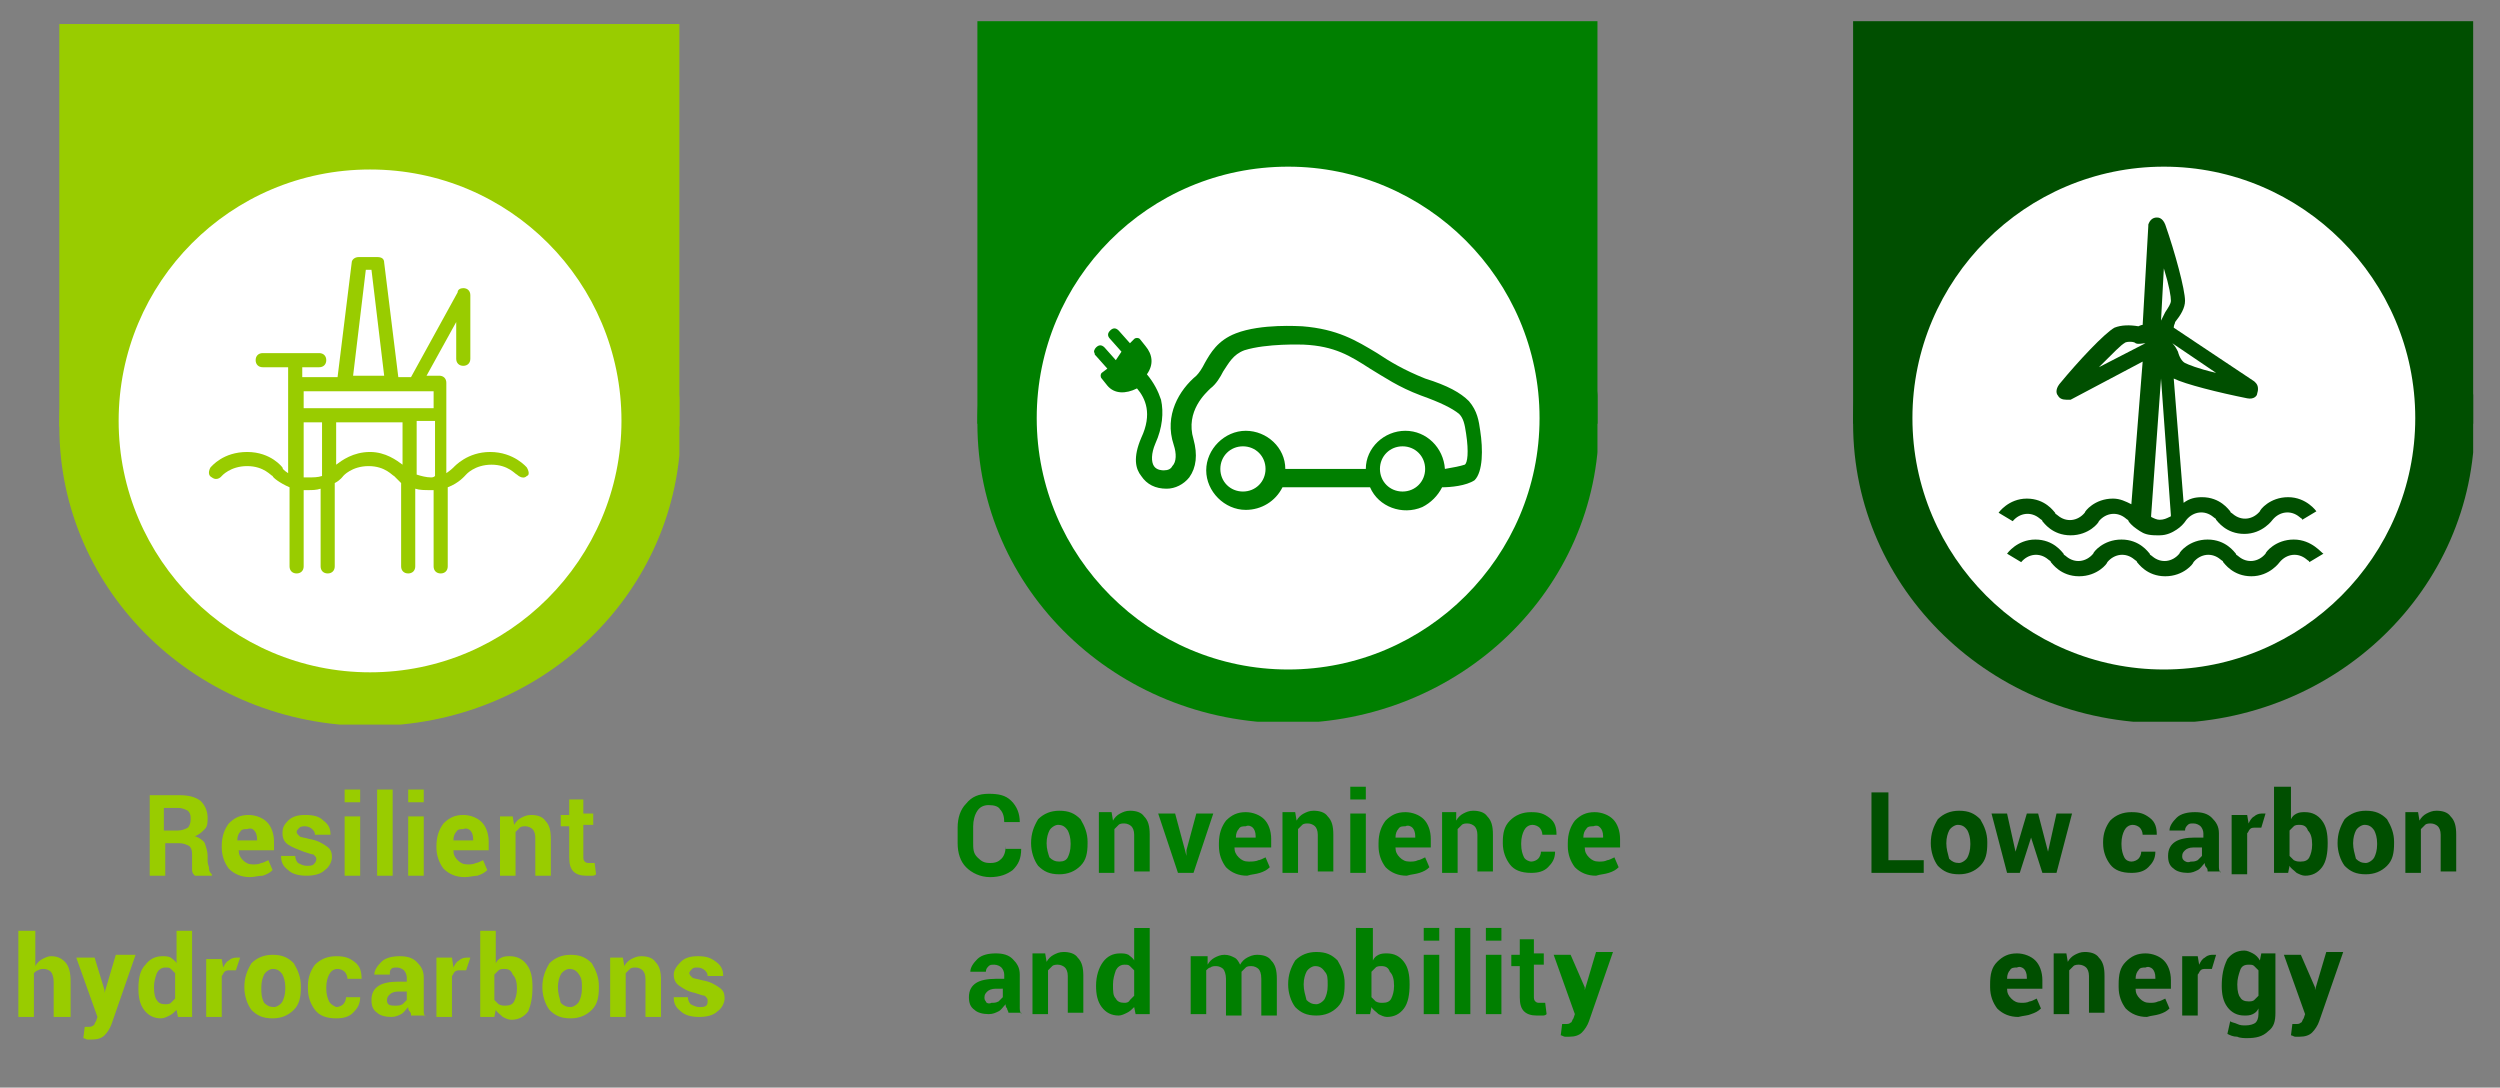 <?xml version="1.0" encoding="utf-8"?>
<!-- Generator: Adobe Illustrator 27.8.0, SVG Export Plug-In . SVG Version: 6.00 Build 0)  -->
<svg version="1.1" id="Layer_1" xmlns="http://www.w3.org/2000/svg" xmlns:xlink="http://www.w3.org/1999/xlink" x="0px" y="0px"
	 width="177px" height="77px" viewBox="0 0 177 77" enable-background="new 0 0 177 77" xml:space="preserve">
<rect x="0" y="0" width="177" height="77" fill="#808080" stroke="none"/>
<g>
	<defs>
		<rect id="SVGID_1_" x="4.2" y="1.7" width="43.9" height="49.6"/>
	</defs>
	<clipPath id="SVGID_00000000911844635081879100000011160052031655221674_">
		<use xlink:href="#SVGID_1_"  overflow="visible"/>
	</clipPath>
	<path clip-path="url(#SVGID_00000000911844635081879100000011160052031655221674_)" fill="#99CC00" d="M4.2,30.2
		c0,11.7,9.8,21.2,22,21.2s22-9.5,22-21.2S38.3,9,26.2,9S4.2,18.5,4.2,30.2"/>
</g>
<rect x="4.2" y="1.7" fill="#99CC00" width="43.9" height="28.5"/>
<g>
	<defs>
		<rect id="SVGID_00000160908253917805330650000017338310508302431421_" x="8.4" y="12" width="35.6" height="35.6"/>
	</defs>
	<clipPath id="SVGID_00000011735608632326791390000011820658471684312465_">
		<use xlink:href="#SVGID_00000160908253917805330650000017338310508302431421_"  overflow="visible"/>
	</clipPath>
	<path clip-path="url(#SVGID_00000011735608632326791390000011820658471684312465_)" fill="#FFFFFF" d="M8.4,29.8
		c0,9.8,8,17.8,17.8,17.8S44,39.6,44,29.8S36.1,12,26.2,12S8.4,20,8.4,29.8"/>
</g>
<g>
	<defs>
		<rect id="SVGID_00000155837555284227671300000015170569705858050978_" x="4.2" y="1.7" width="43.9" height="49.6"/>
	</defs>
	<clipPath id="SVGID_00000095301640543539114750000005060306187859925924_">
		<use xlink:href="#SVGID_00000155837555284227671300000015170569705858050978_"  overflow="visible"/>
	</clipPath>
	<path clip-path="url(#SVGID_00000095301640543539114750000005060306187859925924_)" fill="#99CC00" d="M37.3,33.1
		c0,0-0.9-1.1-2.6-1.1c-1.6,0-2.5,1-2.6,1.1c0,0-0.2,0.2-0.5,0.4v-6.4c0-0.3-0.2-0.5-0.5-0.5h-0.9l2.1-3.8v2.6
		c0,0.3,0.2,0.5,0.5,0.5c0.3,0,0.5-0.2,0.5-0.5v-4.5c0-0.3-0.2-0.5-0.5-0.5c-0.2,0-0.4,0.1-0.4,0.3l-3.3,6h-0.9l-1-8.1
		c0-0.3-0.2-0.4-0.5-0.4h-1.3c-0.3,0-0.5,0.2-0.5,0.4l-1,8.1h-2.5v-0.7h1.2c0.3,0,0.5-0.2,0.5-0.5c0-0.3-0.2-0.5-0.5-0.5h0h-4
		c-0.3,0-0.5,0.2-0.5,0.5c0,0.3,0.2,0.5,0.5,0.5h1.8v1.2v0v0v6.3c-0.3-0.2-0.4-0.3-0.4-0.4C20,33.1,19.2,32,17.5,32
		c-1.7,0-2.5,1-2.6,1.1c0,0-0.3,0.5,0.1,0.7c0.4,0.3,0.7-0.1,0.7-0.1l0,0c0,0,0.6-0.7,1.8-0.7c1.2,0,1.7,0.7,1.8,0.7
		c0,0.1,0.5,0.5,1.2,0.8v5.6c0,0.3,0.2,0.5,0.5,0.5c0.3,0,0.5-0.2,0.5-0.5v-5.4c0.1,0,0.2,0,0.3,0c0.3,0,0.6,0,0.9-0.1v5.5
		c0,0.3,0.2,0.5,0.5,0.5c0.3,0,0.5-0.2,0.5-0.5v-5.9c0.4-0.2,0.6-0.5,0.6-0.5c0,0,0.6-0.7,1.8-0.7c1.2,0,1.7,0.7,1.8,0.7
		c0,0,0.2,0.2,0.5,0.5v5.9c0,0.3,0.2,0.5,0.5,0.5c0.3,0,0.5-0.2,0.5-0.5v-5.5c0.3,0.1,0.7,0.1,1,0.1c0.1,0,0.2,0,0.3,0v5.4
		c0,0.3,0.2,0.5,0.5,0.5c0.3,0,0.5-0.2,0.5-0.5v-5.6c0.8-0.3,1.2-0.8,1.3-0.9c0,0,0.6-0.7,1.8-0.7c1.2,0,1.7,0.7,1.8,0.7l0,0
		c0,0,0.4,0.4,0.7,0.1C37.6,33.6,37.3,33.1,37.3,33.1 M30.7,28.9h-9.2v-1.2h9.2V28.9z M25.9,19.1h0.4l0.9,7.5H25L25.9,19.1z
		 M21.8,33.8c-0.1,0-0.2,0-0.3,0v-3.9h1.3v3.8C22.5,33.8,22.2,33.8,21.8,33.8 M26.2,32c-1.2,0-2,0.6-2.4,0.9v-3h4.7v3
		C28.1,32.6,27.3,32,26.2,32 M30.5,33.8c-0.3,0-0.7-0.1-1-0.2v-3.8h1.3v3.9C30.7,33.8,30.6,33.8,30.5,33.8"/>
</g>
<path fill="#99CC00" d="M50,71.2c-0.1,0.1-0.3,0.1-0.5,0.1c-0.2,0-0.4-0.1-0.6-0.2c-0.1-0.1-0.2-0.3-0.2-0.5h-1l0,0
	c0,0.4,0.1,0.7,0.5,1c0.3,0.3,0.8,0.4,1.3,0.4c0.5,0,1-0.1,1.3-0.4c0.3-0.2,0.5-0.6,0.5-0.9c0-0.4-0.1-0.6-0.4-0.8
	c-0.3-0.2-0.6-0.4-1.2-0.5c-0.3-0.1-0.6-0.1-0.7-0.2c-0.1-0.1-0.2-0.2-0.2-0.3c0-0.1,0.1-0.2,0.2-0.3c0.1-0.1,0.2-0.1,0.4-0.1
	c0.2,0,0.4,0.1,0.5,0.2c0.1,0.1,0.2,0.2,0.2,0.4h1.1l0,0c0-0.4-0.1-0.7-0.5-1s-0.7-0.4-1.3-0.4c-0.5,0-0.9,0.1-1.2,0.4
	c-0.3,0.3-0.5,0.6-0.5,0.9c0,0.3,0.1,0.6,0.4,0.8c0.3,0.2,0.6,0.4,1.1,0.5c0.3,0.1,0.6,0.2,0.7,0.2c0.1,0.1,0.2,0.2,0.2,0.3
	C50.1,71,50.1,71.1,50,71.2 M43.2,67.8V72h1.1v-3.1c0.1-0.1,0.2-0.2,0.3-0.3c0.1-0.1,0.3-0.1,0.4-0.1c0.2,0,0.4,0.1,0.5,0.2
	c0.1,0.1,0.2,0.3,0.2,0.6V72h1.1v-2.6c0-0.6-0.1-1-0.4-1.3c-0.2-0.3-0.6-0.4-1-0.4c-0.3,0-0.5,0.1-0.7,0.2s-0.4,0.3-0.5,0.5
	l-0.1-0.6H43.2z M39.5,69.9c0-0.4,0.1-0.7,0.2-0.9c0.1-0.2,0.4-0.4,0.6-0.4c0.3,0,0.5,0.1,0.7,0.4s0.2,0.5,0.2,0.9v0.1
	c0,0.4-0.1,0.7-0.2,0.9c-0.1,0.2-0.4,0.4-0.6,0.4c-0.3,0-0.5-0.1-0.7-0.3C39.6,70.6,39.5,70.3,39.5,69.9L39.5,69.9z M38.4,69.9
	c0,0.6,0.2,1.2,0.5,1.6c0.4,0.4,0.8,0.6,1.5,0.6c0.6,0,1.1-0.2,1.5-0.6c0.4-0.4,0.5-0.9,0.5-1.6v-0.1c0-0.6-0.2-1.1-0.5-1.6
	c-0.4-0.4-0.8-0.6-1.5-0.6c-0.6,0-1.1,0.2-1.5,0.6C38.6,68.7,38.4,69.2,38.4,69.9L38.4,69.9z M36.6,70c0,0.4-0.1,0.7-0.2,0.9
	c-0.1,0.2-0.3,0.3-0.6,0.3c-0.2,0-0.3,0-0.5-0.1c-0.1-0.1-0.2-0.2-0.3-0.3V69c0.1-0.1,0.2-0.2,0.3-0.3c0.1-0.1,0.3-0.1,0.4-0.1
	c0.3,0,0.5,0.1,0.6,0.4C36.5,69.2,36.6,69.5,36.6,70L36.6,70z M37.7,69.9c0-0.7-0.1-1.2-0.4-1.6c-0.3-0.4-0.7-0.6-1.2-0.6
	c-0.2,0-0.4,0-0.6,0.1c-0.2,0.1-0.3,0.2-0.4,0.4v-2.3h-1.1V72h1l0.1-0.5c0.1,0.2,0.3,0.3,0.5,0.5c0.2,0.1,0.4,0.2,0.6,0.2
	c0.5,0,0.9-0.2,1.2-0.6C37.6,71.1,37.7,70.6,37.7,69.9L37.7,69.9z M33.3,67.8c0,0-0.1,0-0.1,0c0,0-0.1,0-0.2,0
	c-0.2,0-0.4,0.1-0.5,0.2c-0.2,0.1-0.3,0.3-0.4,0.5L32,67.8h-1.1V72h1.1v-2.9c0.1-0.1,0.1-0.2,0.2-0.3c0.1-0.1,0.2-0.1,0.4-0.1l0.4,0
	L33.3,67.8z M27.5,71.1c-0.1-0.1-0.1-0.2-0.1-0.3c0-0.2,0.1-0.3,0.2-0.4s0.3-0.2,0.6-0.2h0.6v0.6c-0.1,0.1-0.2,0.2-0.3,0.3
	c-0.2,0.1-0.3,0.1-0.5,0.1C27.8,71.2,27.6,71.2,27.5,71.1 M30.1,72C30,71.8,30,71.7,30,71.5c0-0.2,0-0.4,0-0.6v-1.7
	c0-0.5-0.2-0.8-0.5-1.1c-0.3-0.3-0.7-0.4-1.2-0.4c-0.5,0-1,0.1-1.3,0.4c-0.3,0.3-0.5,0.6-0.5,0.9l0,0l1.1,0c0-0.2,0-0.3,0.1-0.4
	c0.1-0.1,0.2-0.1,0.4-0.1c0.2,0,0.4,0.1,0.5,0.2c0.1,0.1,0.2,0.3,0.2,0.5v0.3h-0.6c-0.6,0-1.1,0.1-1.4,0.3c-0.3,0.2-0.5,0.5-0.5,1
	c0,0.4,0.1,0.7,0.4,0.9c0.2,0.2,0.6,0.3,1,0.3c0.3,0,0.5-0.1,0.7-0.2c0.2-0.1,0.3-0.3,0.5-0.5c0,0.1,0,0.2,0.1,0.3s0.1,0.2,0.1,0.3
	H30.1z M23.3,70.9c-0.1-0.2-0.2-0.5-0.2-0.9v-0.1c0-0.4,0.1-0.7,0.2-0.9c0.1-0.2,0.3-0.4,0.6-0.4c0.2,0,0.4,0.1,0.5,0.2
	c0.1,0.1,0.2,0.3,0.2,0.5h1l0,0c0-0.5-0.1-0.9-0.5-1.2s-0.7-0.4-1.3-0.4c-0.6,0-1.1,0.2-1.5,0.6c-0.3,0.4-0.5,0.9-0.5,1.5V70
	c0,0.6,0.2,1.1,0.5,1.5c0.3,0.4,0.8,0.6,1.5,0.6c0.5,0,0.9-0.1,1.2-0.4c0.3-0.3,0.5-0.6,0.5-1.1l0,0h-1c0,0.2-0.1,0.4-0.2,0.5
	c-0.1,0.1-0.3,0.2-0.5,0.2C23.6,71.2,23.4,71.1,23.3,70.9 M18.5,69.9c0-0.4,0.1-0.7,0.2-0.9s0.4-0.4,0.6-0.4c0.3,0,0.5,0.1,0.7,0.4
	c0.1,0.2,0.2,0.5,0.2,0.9v0.1c0,0.4-0.1,0.7-0.2,0.9c-0.1,0.2-0.4,0.4-0.6,0.4c-0.3,0-0.5-0.1-0.7-0.3
	C18.5,70.6,18.5,70.3,18.5,69.9L18.5,69.9z M17.3,69.9c0,0.6,0.2,1.2,0.5,1.6c0.4,0.4,0.8,0.6,1.5,0.6c0.6,0,1.1-0.2,1.5-0.6
	c0.4-0.4,0.5-0.9,0.5-1.6v-0.1c0-0.6-0.2-1.1-0.5-1.6c-0.4-0.4-0.8-0.6-1.5-0.6c-0.6,0-1.1,0.2-1.5,0.6
	C17.5,68.7,17.3,69.2,17.3,69.9L17.3,69.9z M17,67.8c0,0-0.1,0-0.1,0c0,0-0.1,0-0.2,0c-0.2,0-0.4,0.1-0.5,0.2
	c-0.2,0.1-0.3,0.3-0.4,0.5l-0.1-0.6h-1.1V72h1.1v-2.9c0.1-0.1,0.1-0.2,0.2-0.3c0.1-0.1,0.2-0.1,0.4-0.1l0.4,0L17,67.8z M10.9,69.9
	c0-0.4,0.1-0.7,0.2-1c0.1-0.2,0.3-0.4,0.6-0.4c0.2,0,0.3,0,0.4,0.1c0.1,0.1,0.2,0.2,0.3,0.3v1.8c-0.1,0.1-0.2,0.2-0.3,0.3
	c-0.1,0.1-0.3,0.1-0.4,0.1c-0.3,0-0.5-0.1-0.6-0.3C11,70.7,10.9,70.4,10.9,69.9L10.9,69.9z M9.8,70c0,0.6,0.1,1.1,0.4,1.5
	c0.3,0.4,0.7,0.6,1.2,0.6c0.2,0,0.4-0.1,0.6-0.2c0.2-0.1,0.3-0.2,0.5-0.4l0.1,0.5h1v-6.1h-1.1v2.3c-0.1-0.2-0.3-0.3-0.4-0.4
	c-0.2-0.1-0.4-0.1-0.6-0.1c-0.5,0-0.9,0.2-1.2,0.6C9.9,68.7,9.8,69.3,9.8,70L9.8,70z M6.7,67.8H5.4L6.9,72l-0.1,0.3
	c-0.1,0.1-0.1,0.3-0.2,0.3c-0.1,0.1-0.2,0.1-0.4,0.1c0,0-0.1,0-0.1,0c0,0-0.1,0-0.1,0l-0.1,0.8c0.1,0,0.2,0.1,0.3,0.1
	c0.1,0,0.2,0,0.3,0c0.4,0,0.7-0.1,0.9-0.3c0.2-0.2,0.4-0.5,0.5-0.8l1.7-4.9H8.2l-0.8,2.7h0l0-0.2L6.7,67.8z M2.4,65.9H1.3V72h1.1
	v-3.1c0.1-0.1,0.2-0.2,0.3-0.2c0.1-0.1,0.3-0.1,0.4-0.1c0.2,0,0.4,0.1,0.5,0.2c0.1,0.1,0.2,0.4,0.2,0.7V72H5v-2.5
	c0-0.6-0.1-1.1-0.4-1.4c-0.3-0.3-0.6-0.4-1-0.4c-0.2,0-0.4,0.1-0.6,0.2c-0.2,0.1-0.4,0.3-0.5,0.5V65.9z"/>
<path fill="#99CC00" d="M40.3,56.7v1h-0.6v0.8h0.6v2.2c0,0.5,0.1,0.8,0.3,1c0.2,0.2,0.5,0.3,0.9,0.3c0.1,0,0.2,0,0.4,0
	c0.1,0,0.2,0,0.3-0.1l-0.1-0.8c-0.1,0-0.1,0-0.2,0c0,0-0.1,0-0.2,0c-0.1,0-0.2,0-0.3-0.1c-0.1-0.1-0.1-0.2-0.1-0.4v-2.2h0.7v-0.8
	h-0.7v-1H40.3z M35.4,57.8V62h1.1v-3.1c0.1-0.1,0.2-0.2,0.3-0.3c0.1-0.1,0.3-0.1,0.4-0.1c0.2,0,0.4,0.1,0.5,0.2
	c0.1,0.1,0.2,0.3,0.2,0.6V62h1.1v-2.6c0-0.6-0.1-1-0.4-1.3c-0.2-0.3-0.6-0.4-1-0.4c-0.3,0-0.5,0.1-0.7,0.2c-0.2,0.1-0.4,0.3-0.5,0.5
	l-0.1-0.6H35.4z M33.3,58.8c0.1,0.1,0.2,0.3,0.2,0.6v0.1h-1.4l0,0c0-0.3,0.1-0.5,0.2-0.6c0.1-0.2,0.3-0.2,0.5-0.2
	C33,58.6,33.2,58.7,33.3,58.8 M33.8,62c0.3-0.1,0.5-0.2,0.7-0.4l-0.3-0.7c-0.2,0.1-0.4,0.2-0.5,0.2c-0.2,0.1-0.4,0.1-0.6,0.1
	c-0.3,0-0.5-0.1-0.7-0.3c-0.2-0.2-0.3-0.4-0.3-0.7l0,0h2.5v-0.6c0-0.6-0.2-1.1-0.5-1.4c-0.3-0.3-0.8-0.5-1.3-0.5
	c-0.6,0-1,0.2-1.4,0.6c-0.3,0.4-0.5,0.9-0.5,1.6V60c0,0.6,0.2,1.1,0.5,1.5c0.4,0.4,0.9,0.6,1.5,0.6C33.2,62.1,33.6,62,33.8,62
	 M30,55.9h-1.1v0.9H30V55.9z M30,57.8h-1.1V62H30V57.8z M27.8,55.9h-1.1V62h1.1V55.9z M25.5,55.9h-1.1v0.9h1.1V55.9z M25.5,57.8
	h-1.1V62h1.1V57.8z M22.2,61.2c-0.1,0.1-0.3,0.1-0.5,0.1c-0.2,0-0.4-0.1-0.6-0.2c-0.1-0.1-0.2-0.3-0.2-0.5h-1l0,0
	c0,0.4,0.1,0.7,0.5,1c0.3,0.3,0.8,0.4,1.3,0.4c0.5,0,1-0.1,1.3-0.4c0.3-0.2,0.5-0.6,0.5-0.9c0-0.4-0.1-0.6-0.4-0.8
	c-0.3-0.2-0.6-0.4-1.2-0.5c-0.3-0.1-0.6-0.1-0.7-0.2s-0.2-0.2-0.2-0.3c0-0.1,0.1-0.2,0.2-0.3c0.1-0.1,0.3-0.1,0.4-0.1
	c0.2,0,0.4,0.1,0.5,0.2c0.1,0.1,0.2,0.2,0.2,0.4h1.1l0,0c0-0.4-0.1-0.7-0.5-1c-0.3-0.3-0.7-0.4-1.3-0.4c-0.5,0-0.9,0.1-1.2,0.4
	S20,58.6,20,59c0,0.3,0.1,0.6,0.4,0.8c0.3,0.2,0.6,0.3,1.1,0.5c0.3,0.1,0.6,0.2,0.7,0.2c0.1,0.1,0.2,0.2,0.2,0.3
	C22.4,61,22.3,61.1,22.2,61.2 M18,58.8c0.1,0.1,0.2,0.3,0.2,0.6v0.1h-1.4l0,0c0-0.3,0.1-0.5,0.2-0.6c0.1-0.2,0.3-0.2,0.5-0.2
	C17.8,58.6,17.9,58.7,18,58.8 M18.6,62c0.3-0.1,0.5-0.2,0.7-0.4l-0.3-0.7c-0.2,0.1-0.4,0.2-0.5,0.2c-0.2,0.1-0.4,0.1-0.6,0.1
	c-0.3,0-0.5-0.1-0.7-0.3c-0.2-0.2-0.3-0.4-0.3-0.7l0,0h2.5v-0.6c0-0.6-0.2-1.1-0.5-1.4c-0.3-0.3-0.8-0.5-1.3-0.5
	c-0.6,0-1,0.2-1.4,0.6c-0.3,0.4-0.5,0.9-0.5,1.6V60c0,0.6,0.2,1.1,0.5,1.5c0.4,0.4,0.9,0.6,1.5,0.6C18,62.1,18.3,62,18.6,62
	 M11.6,57.2h1c0.3,0,0.5,0.1,0.7,0.2c0.2,0.2,0.2,0.4,0.2,0.6c0,0.3-0.1,0.5-0.2,0.6c-0.2,0.1-0.4,0.2-0.7,0.2h-1V57.2z M12.7,59.7
	c0.3,0,0.5,0.1,0.7,0.2c0.2,0.2,0.2,0.4,0.2,0.7V61c0,0.2,0,0.4,0,0.6c0,0.2,0.1,0.3,0.2,0.4H15v-0.1c-0.1-0.1-0.2-0.2-0.2-0.4
	c0-0.2-0.1-0.3-0.1-0.5v-0.4c0-0.3-0.1-0.6-0.2-0.9c-0.1-0.2-0.4-0.4-0.7-0.5c0.3-0.1,0.5-0.3,0.7-0.5c0.2-0.2,0.2-0.5,0.2-0.8
	c0-0.5-0.2-0.9-0.5-1.2c-0.4-0.3-0.9-0.4-1.5-0.4h-2.1V62h1.1v-2.3H12.7z"/>
<g>
	<defs>
		<rect id="SVGID_00000089542022590804698230000015595444756510034314_" x="69.2" y="1.5" width="43.9" height="49.6"/>
	</defs>
	<clipPath id="SVGID_00000172424150496043348970000014999841090849004679_">
		<use xlink:href="#SVGID_00000089542022590804698230000015595444756510034314_"  overflow="visible"/>
	</clipPath>
	<path clip-path="url(#SVGID_00000172424150496043348970000014999841090849004679_)" fill="#007F00" d="M69.2,30
		c0,11.7,9.8,21.2,22,21.2s22-9.5,22-21.2s-9.8-21.2-22-21.2S69.2,18.3,69.2,30"/>
</g>
<rect x="69.2" y="1.5" fill="#007F00" width="43.9" height="28.5"/>
<g>
	<defs>
		<rect id="SVGID_00000139289189191222317760000018200740403145375933_" x="73.4" y="11.8" width="35.6" height="35.6"/>
	</defs>
	<clipPath id="SVGID_00000106107941195716885210000009365631516347694218_">
		<use xlink:href="#SVGID_00000139289189191222317760000018200740403145375933_"  overflow="visible"/>
	</clipPath>
	<path clip-path="url(#SVGID_00000106107941195716885210000009365631516347694218_)" fill="#FFFFFF" d="M73.4,29.6
		c0,9.8,8,17.8,17.8,17.8c9.8,0,17.8-8,17.8-17.8s-8-17.8-17.8-17.8C81.3,11.8,73.4,19.8,73.4,29.6"/>
	<path clip-path="url(#SVGID_00000106107941195716885210000009365631516347694218_)" fill="#007F00" d="M104.8,30.5
		c-0.1-0.7-0.2-1.4-0.8-2.1c-0.6-0.6-1.5-1.1-3.1-1.6c-1.5-0.6-2.5-1.2-3.4-1.8c-1.5-0.9-2.8-1.7-5.3-1.9c-0.2,0-2.9-0.2-4.7,0.5
		c-1.3,0.5-1.8,1.4-2.2,2.1c-0.2,0.4-0.4,0.7-0.6,0.9c-1.2,1-2.3,2.8-1.6,4.9c0.2,0.6,0.2,1.2-0.1,1.5c-0.1,0.2-0.3,0.3-0.6,0.3
		c-0.1,0-0.5,0-0.7-0.3c-0.2-0.3-0.2-0.9,0.1-1.6l0,0c0.5-1.1,0.6-2.2,0.4-3.1c-0.2-0.6-0.5-1.2-1-1.8c0.5-0.7,0.4-1.4-0.1-2
		l-0.4-0.5c-0.1-0.1-0.3-0.1-0.4,0l-0.3,0.3l-0.8-0.9c-0.2-0.2-0.4-0.2-0.6,0c-0.2,0.2-0.2,0.4,0,0.6c0,0,0,0,0,0l0.8,0.9L79,25.5
		l-0.8-0.9c-0.2-0.2-0.4-0.2-0.6,0c-0.1,0.1-0.2,0.3-0.1,0.4c0,0.1,0,0.1,0.1,0.2l0.8,0.9L78,26.4c-0.1,0.1-0.1,0.3,0,0.4l0.4,0.5
		c0.5,0.6,1.3,0.6,2.1,0.2c0.6,0.7,1.1,1.8,0.3,3.5c-0.6,1.4-0.4,2.2,0,2.7c0.4,0.6,1,0.9,1.8,0.9c0.6,0,1.2-0.3,1.6-0.8
		c0.5-0.7,0.6-1.6,0.3-2.7c-0.6-2,0.9-3.3,1.2-3.6c0.4-0.3,0.7-0.8,0.9-1.2c0.4-0.6,0.7-1.2,1.5-1.5c1.6-0.5,4.1-0.4,4.2-0.4h0
		c2.2,0.1,3.3,0.8,4.7,1.7c1,0.6,2,1.3,3.6,1.9l0,0c1.4,0.5,2.2,0.9,2.7,1.3c0.3,0.3,0.4,0.7,0.5,1.4c0.2,1.3,0.1,2.1-0.1,2.2
		c-0.3,0.1-0.8,0.2-1.4,0.3c-0.1-1.5-1.3-2.7-2.8-2.7c-1.5,0-2.8,1.2-2.8,2.7h-5.7c0-1.5-1.3-2.7-2.8-2.7c-1.5,0-2.8,1.3-2.8,2.8
		c0,1.5,1.3,2.8,2.8,2.8c1.1,0,2.1-0.6,2.6-1.6h6.2c0.6,1.4,2.3,2,3.7,1.4c0.6-0.3,1.1-0.8,1.4-1.4c0.6,0,1.7-0.1,2.3-0.5
		C105,33.4,105,31.8,104.8,30.5 M88,34.8c-0.9,0-1.6-0.7-1.6-1.6c0-0.9,0.7-1.6,1.6-1.6c0.9,0,1.6,0.7,1.6,1.6
		C89.6,34.1,88.9,34.8,88,34.8 M99.3,34.8c-0.9,0-1.6-0.7-1.6-1.6c0-0.9,0.7-1.6,1.6-1.6s1.6,0.7,1.6,1.6
		C100.9,34.1,100.2,34.8,99.3,34.8"/>
</g>
<path fill="#007F00" d="M111.2,67.6H110l1.5,4.2l-0.1,0.3c-0.1,0.1-0.1,0.3-0.2,0.3c-0.1,0.1-0.2,0.1-0.4,0.1c0,0-0.1,0-0.1,0
	s-0.1,0-0.1,0l-0.1,0.8c0.1,0,0.2,0.1,0.3,0.1c0.1,0,0.2,0,0.3,0c0.4,0,0.7-0.1,0.9-0.3c0.2-0.2,0.4-0.5,0.5-0.8l1.7-4.9h-1.2
	l-0.8,2.7h0l0-0.2L111.2,67.6z M107.6,66.6v1H107v0.8h0.6v2.2c0,0.5,0.1,0.8,0.3,1c0.2,0.2,0.5,0.3,0.9,0.3c0.1,0,0.2,0,0.4,0
	c0.1,0,0.2,0,0.3-0.1l-0.1-0.8c-0.1,0-0.1,0-0.2,0c0,0-0.1,0-0.2,0c-0.1,0-0.2,0-0.3-0.1c-0.1-0.1-0.1-0.2-0.1-0.4v-2.2h0.7v-0.8
	h-0.7v-1H107.6z M106.3,65.7h-1.1v0.9h1.1V65.7z M106.3,67.6h-1.1v4.2h1.1V67.6z M104.1,65.7h-1.1v6.1h1.1V65.7z M101.9,65.7h-1.1
	v0.9h1.1V65.7z M101.9,67.6h-1.1v4.2h1.1V67.6z M98.7,69.8c0,0.4-0.1,0.7-0.2,0.9c-0.1,0.2-0.3,0.3-0.6,0.3c-0.2,0-0.3,0-0.5-0.1
	c-0.1-0.1-0.2-0.2-0.3-0.3v-1.8c0.1-0.1,0.2-0.2,0.3-0.3c0.1-0.1,0.3-0.1,0.4-0.1c0.3,0,0.5,0.1,0.6,0.4
	C98.6,69,98.7,69.3,98.7,69.8L98.7,69.8z M99.8,69.7c0-0.7-0.1-1.2-0.4-1.6c-0.3-0.4-0.7-0.6-1.2-0.6c-0.2,0-0.4,0-0.6,0.1
	c-0.2,0.1-0.3,0.2-0.4,0.4v-2.3H96v6.1h1l0.1-0.5c0.1,0.2,0.3,0.3,0.5,0.5c0.2,0.1,0.4,0.2,0.6,0.2c0.5,0,0.9-0.2,1.2-0.6
	C99.7,71,99.8,70.4,99.8,69.7L99.8,69.7z M92.3,69.7c0-0.4,0.1-0.7,0.2-0.9c0.1-0.2,0.4-0.4,0.6-0.4c0.3,0,0.5,0.1,0.7,0.4
	C94,69,94,69.3,94,69.7v0.1c0,0.4-0.1,0.7-0.2,0.9c-0.1,0.2-0.4,0.4-0.6,0.4c-0.3,0-0.5-0.1-0.7-0.3C92.4,70.4,92.3,70.1,92.3,69.7
	L92.3,69.7z M91.2,69.7c0,0.6,0.2,1.2,0.5,1.6c0.4,0.4,0.8,0.6,1.5,0.6c0.6,0,1.1-0.2,1.5-0.6c0.4-0.4,0.5-0.9,0.5-1.6v-0.1
	c0-0.6-0.2-1.1-0.5-1.6c-0.4-0.4-0.8-0.6-1.5-0.6c-0.6,0-1.1,0.2-1.5,0.6C91.4,68.5,91.2,69,91.2,69.7L91.2,69.7z M84.3,67.6v4.2
	h1.1v-3.1c0.1-0.1,0.2-0.2,0.3-0.2c0.1-0.1,0.3-0.1,0.4-0.1c0.2,0,0.4,0.1,0.5,0.2s0.2,0.4,0.2,0.7v2.6h1.1V69c0,0,0-0.1,0-0.1
	c0,0,0-0.1,0-0.1c0.1-0.1,0.2-0.2,0.3-0.3c0.1-0.1,0.3-0.1,0.4-0.1c0.2,0,0.4,0.1,0.5,0.2c0.1,0.1,0.2,0.3,0.2,0.7v2.6h1.1v-2.6
	c0-0.6-0.1-1-0.4-1.3c-0.2-0.3-0.6-0.4-1-0.4c-0.3,0-0.5,0.1-0.7,0.2c-0.2,0.1-0.4,0.3-0.5,0.5c-0.1-0.2-0.2-0.4-0.4-0.5
	c-0.2-0.1-0.4-0.2-0.7-0.2c-0.3,0-0.5,0.1-0.7,0.2c-0.2,0.1-0.4,0.3-0.5,0.5l0-0.6H84.3z M78.8,69.7c0-0.4,0.1-0.7,0.2-1
	c0.1-0.2,0.3-0.4,0.6-0.4c0.2,0,0.3,0,0.4,0.1c0.1,0.1,0.2,0.2,0.3,0.3v1.8c-0.1,0.1-0.2,0.2-0.3,0.3C79.9,71,79.7,71,79.6,71
	c-0.3,0-0.5-0.1-0.6-0.3C78.8,70.5,78.8,70.2,78.8,69.7L78.8,69.7z M77.6,69.8c0,0.6,0.1,1.1,0.4,1.5c0.3,0.4,0.7,0.6,1.2,0.6
	c0.2,0,0.4-0.1,0.6-0.2c0.2-0.1,0.3-0.2,0.5-0.4l0.1,0.5h1v-6.1h-1.1V68c-0.1-0.2-0.3-0.3-0.4-0.4c-0.2-0.1-0.4-0.1-0.6-0.1
	c-0.5,0-0.9,0.2-1.2,0.6C77.8,68.5,77.6,69.1,77.6,69.8L77.6,69.8z M73.1,67.6v4.2h1.1v-3.1c0.1-0.1,0.2-0.2,0.3-0.3
	c0.1-0.1,0.3-0.1,0.4-0.1c0.2,0,0.4,0.1,0.5,0.2c0.1,0.1,0.2,0.3,0.2,0.6v2.6h1.1v-2.6c0-0.6-0.1-1-0.4-1.3c-0.2-0.3-0.6-0.4-1-0.4
	c-0.3,0-0.5,0.1-0.7,0.2c-0.2,0.1-0.4,0.3-0.5,0.5l-0.1-0.6H73.1z M69.8,70.9c-0.1-0.1-0.1-0.2-0.1-0.3c0-0.2,0.1-0.3,0.2-0.4
	c0.1-0.1,0.3-0.2,0.6-0.2H71v0.6c-0.1,0.1-0.2,0.2-0.3,0.3c-0.2,0.1-0.3,0.1-0.5,0.1C70,71.1,69.8,71,69.8,70.9 M72.3,71.8
	c-0.1-0.2-0.1-0.3-0.1-0.5c0-0.2,0-0.4,0-0.6V69c0-0.5-0.2-0.8-0.5-1.1c-0.3-0.3-0.7-0.4-1.2-0.4c-0.5,0-1,0.1-1.3,0.4
	c-0.3,0.3-0.5,0.6-0.5,0.9l0,0l1.1,0c0-0.2,0.1-0.3,0.2-0.4c0.1-0.1,0.2-0.1,0.4-0.1c0.2,0,0.4,0.1,0.5,0.2c0.1,0.1,0.2,0.3,0.2,0.5
	v0.3h-0.6c-0.6,0-1.1,0.1-1.4,0.3s-0.5,0.5-0.5,1c0,0.4,0.1,0.7,0.4,0.9c0.2,0.2,0.6,0.3,1,0.3c0.3,0,0.5-0.1,0.7-0.2
	c0.2-0.1,0.3-0.3,0.5-0.5c0,0.1,0,0.2,0.1,0.3c0,0.1,0.1,0.2,0.1,0.3H72.3z"/>
<path fill="#007F00" d="M113.3,58.6c0.1,0.1,0.2,0.3,0.2,0.6v0.1h-1.4l0,0c0-0.3,0.1-0.5,0.2-0.6c0.1-0.2,0.3-0.2,0.5-0.2
	C113.1,58.4,113.2,58.5,113.3,58.6 M113.9,61.8c0.3-0.1,0.5-0.2,0.7-0.4l-0.3-0.7c-0.2,0.1-0.4,0.2-0.5,0.2
	c-0.2,0.1-0.4,0.1-0.6,0.1c-0.3,0-0.5-0.1-0.7-0.3c-0.2-0.2-0.3-0.4-0.3-0.7l0,0h2.5v-0.6c0-0.6-0.2-1.1-0.5-1.4
	c-0.3-0.3-0.8-0.5-1.3-0.5c-0.6,0-1,0.2-1.4,0.6c-0.3,0.4-0.5,0.9-0.5,1.6v0.2c0,0.6,0.2,1.1,0.5,1.5c0.4,0.4,0.9,0.6,1.5,0.6
	C113.3,61.9,113.6,61.9,113.9,61.8 M107.9,60.7c-0.1-0.2-0.2-0.5-0.2-0.9v-0.1c0-0.4,0.1-0.7,0.2-0.9c0.1-0.2,0.3-0.4,0.6-0.4
	c0.2,0,0.4,0.1,0.5,0.2c0.1,0.1,0.2,0.3,0.2,0.5h1l0,0c0-0.5-0.1-0.9-0.5-1.2s-0.7-0.4-1.3-0.4c-0.6,0-1.1,0.2-1.5,0.6
	s-0.5,0.9-0.5,1.5v0.1c0,0.6,0.2,1.1,0.5,1.5c0.3,0.4,0.8,0.6,1.5,0.6c0.5,0,0.9-0.1,1.2-0.4c0.3-0.3,0.5-0.6,0.5-1.1l0,0h-1
	c0,0.2-0.1,0.4-0.2,0.5c-0.1,0.1-0.3,0.2-0.5,0.2C108.3,61,108,60.9,107.9,60.7 M102.1,57.6v4.2h1.1v-3.1c0.1-0.1,0.2-0.2,0.3-0.3
	c0.1-0.1,0.3-0.1,0.4-0.1c0.2,0,0.4,0.1,0.5,0.2c0.1,0.1,0.2,0.3,0.2,0.6v2.6h1.1v-2.6c0-0.6-0.1-1-0.4-1.3c-0.2-0.3-0.6-0.4-1-0.4
	c-0.3,0-0.5,0.1-0.7,0.2c-0.2,0.1-0.4,0.3-0.5,0.5l0-0.6H102.1z M100,58.6c0.1,0.1,0.2,0.3,0.2,0.6v0.1h-1.4l0,0
	c0-0.3,0.1-0.5,0.2-0.6c0.1-0.2,0.3-0.2,0.5-0.2C99.7,58.4,99.9,58.5,100,58.6 M100.5,61.8c0.3-0.1,0.5-0.2,0.7-0.4l-0.3-0.7
	c-0.2,0.1-0.4,0.2-0.5,0.2c-0.2,0.1-0.4,0.1-0.6,0.1c-0.3,0-0.5-0.1-0.7-0.3c-0.2-0.2-0.3-0.4-0.3-0.7l0,0h2.5v-0.6
	c0-0.6-0.2-1.1-0.5-1.4c-0.3-0.3-0.8-0.5-1.3-0.5c-0.6,0-1,0.2-1.4,0.6c-0.3,0.4-0.5,0.9-0.5,1.6v0.2c0,0.6,0.2,1.1,0.5,1.5
	c0.4,0.4,0.9,0.6,1.5,0.6C99.9,61.9,100.2,61.9,100.5,61.8 M96.7,55.7h-1.1v0.9h1.1V55.7z M96.7,57.6h-1.1v4.2h1.1V57.6z M90.8,57.6
	v4.2h1.1v-3.1c0.1-0.1,0.2-0.2,0.3-0.3c0.1-0.1,0.3-0.1,0.4-0.1c0.2,0,0.4,0.1,0.5,0.2c0.1,0.1,0.2,0.3,0.2,0.6v2.6h1.1v-2.6
	c0-0.6-0.1-1-0.4-1.3c-0.2-0.3-0.6-0.4-1-0.4c-0.3,0-0.5,0.1-0.7,0.2c-0.2,0.1-0.4,0.3-0.5,0.5l-0.1-0.6H90.8z M88.7,58.6
	c0.1,0.1,0.2,0.3,0.2,0.6v0.1h-1.4l0,0c0-0.3,0.1-0.5,0.2-0.6c0.1-0.2,0.3-0.2,0.5-0.2C88.4,58.4,88.6,58.5,88.7,58.6 M89.2,61.8
	c0.3-0.1,0.5-0.2,0.7-0.4l-0.3-0.7c-0.2,0.1-0.4,0.2-0.5,0.2C88.9,61,88.6,61,88.4,61c-0.3,0-0.5-0.1-0.7-0.3
	c-0.2-0.2-0.3-0.4-0.3-0.7l0,0H90v-0.6c0-0.6-0.2-1.1-0.5-1.4c-0.3-0.3-0.8-0.5-1.3-0.5c-0.6,0-1,0.2-1.4,0.6
	c-0.3,0.4-0.5,0.9-0.5,1.6v0.2c0,0.6,0.2,1.1,0.5,1.5c0.4,0.4,0.9,0.6,1.5,0.6C88.6,61.9,88.9,61.9,89.2,61.8 M83.2,57.6H82l1.4,4.2
	h1.1l1.4-4.2h-1.2L84,60.2L84,60.6h0l-0.1-0.4L83.2,57.6z M77.8,57.6v4.2h1.1v-3.1c0.1-0.1,0.2-0.2,0.3-0.3c0.1-0.1,0.3-0.1,0.4-0.1
	c0.2,0,0.4,0.1,0.5,0.2c0.1,0.1,0.2,0.3,0.2,0.6v2.6h1.1v-2.6c0-0.6-0.1-1-0.4-1.3c-0.2-0.3-0.6-0.4-1-0.4c-0.3,0-0.5,0.1-0.7,0.2
	c-0.2,0.1-0.4,0.3-0.5,0.5l-0.1-0.6H77.8z M74.1,59.7c0-0.4,0.1-0.7,0.2-0.9c0.1-0.2,0.4-0.4,0.6-0.4c0.3,0,0.5,0.1,0.7,0.4
	c0.1,0.2,0.2,0.5,0.2,0.9v0.1c0,0.4-0.1,0.7-0.2,0.9C75.5,60.9,75.3,61,75,61c-0.3,0-0.5-0.1-0.7-0.3C74.2,60.4,74.1,60.1,74.1,59.7
	L74.1,59.7z M73,59.7c0,0.6,0.2,1.2,0.5,1.6c0.4,0.4,0.8,0.6,1.5,0.6c0.6,0,1.1-0.2,1.5-0.6c0.4-0.4,0.5-0.9,0.5-1.6v-0.1
	c0-0.6-0.2-1.1-0.5-1.6c-0.4-0.4-0.8-0.6-1.5-0.6c-0.6,0-1.1,0.2-1.5,0.6C73.2,58.5,73,59,73,59.7L73,59.7z M71.2,59.9
	c0,0.4-0.1,0.7-0.3,0.9c-0.2,0.2-0.4,0.3-0.8,0.3c-0.4,0-0.6-0.1-0.9-0.4s-0.3-0.6-0.3-1.1v-1.1c0-0.4,0.1-0.8,0.3-1.1
	c0.2-0.3,0.5-0.4,0.8-0.4c0.4,0,0.7,0.1,0.8,0.3c0.2,0.2,0.3,0.5,0.3,0.9h1.1l0,0c0-0.6-0.2-1.1-0.6-1.5c-0.4-0.4-0.9-0.5-1.6-0.5
	c-0.7,0-1.2,0.2-1.6,0.7c-0.4,0.4-0.6,1-0.6,1.7v1.1c0,0.7,0.2,1.3,0.6,1.7c0.4,0.4,1,0.7,1.7,0.7c0.7,0,1.2-0.2,1.6-0.5
	c0.4-0.4,0.6-0.8,0.6-1.5l0,0H71.2z"/>
<g>
	<defs>
		<rect id="SVGID_00000036949073691290913230000018021992501148753592_" x="131.2" y="1.5" width="43.9" height="49.6"/>
	</defs>
	<clipPath id="SVGID_00000121246770442587047950000002654693925546364058_">
		<use xlink:href="#SVGID_00000036949073691290913230000018021992501148753592_"  overflow="visible"/>
	</clipPath>
	<path clip-path="url(#SVGID_00000121246770442587047950000002654693925546364058_)" fill="#004F00" d="M131.2,30
		c0,11.7,9.8,21.2,22,21.2s22-9.5,22-21.2s-9.8-21.2-22-21.2S131.2,18.3,131.2,30"/>
</g>
<rect x="131.2" y="1.5" fill="#004F00" width="43.9" height="28.5"/>
<g>
	<defs>
		<rect id="SVGID_00000163065629155892303630000014039225451051617171_" x="135.4" y="11.8" width="35.6" height="35.6"/>
	</defs>
	<clipPath id="SVGID_00000018937213927319528140000004917414763916350607_">
		<use xlink:href="#SVGID_00000163065629155892303630000014039225451051617171_"  overflow="visible"/>
	</clipPath>
	<path clip-path="url(#SVGID_00000018937213927319528140000004917414763916350607_)" fill="#FFFFFF" d="M135.4,29.6
		c0,9.8,8,17.8,17.8,17.8c9.8,0,17.8-8,17.8-17.8s-8-17.8-17.8-17.8C143.4,11.8,135.4,19.8,135.4,29.6"/>
</g>
<g>
	<defs>
		<rect id="SVGID_00000147222570179090761080000007713430237694017198_" x="131.2" y="1.5" width="43.9" height="49.6"/>
	</defs>
	<clipPath id="SVGID_00000002355201263560789620000000031786386524459427_">
		<use xlink:href="#SVGID_00000147222570179090761080000007713430237694017198_"  overflow="visible"/>
	</clipPath>
	<path clip-path="url(#SVGID_00000002355201263560789620000000031786386524459427_)" fill="#004F00" d="M162.4,38.2
		c-1.3,0-2,0.9-2,1c-0.5,0.6-1.3,0.7-1.9,0.2c-0.1-0.1-0.2-0.1-0.2-0.2c-0.1-0.1-0.7-1-2-1c-1.3,0-2,0.9-2,1
		c-0.5,0.6-1.3,0.7-1.9,0.2c-0.1-0.1-0.2-0.1-0.2-0.2c-0.1-0.1-0.7-1-2-1s-2,0.9-2,1c-0.5,0.6-1.3,0.7-1.9,0.2
		c-0.1-0.1-0.2-0.1-0.2-0.2c-0.1-0.1-0.7-1-2-1c-1.3,0-2,1-2,1l1,0.6l0,0c0.5-0.6,1.3-0.7,1.9-0.2c0.1,0.1,0.2,0.1,0.2,0.2
		c0.1,0.1,0.7,1,2,1c1.3,0,2-0.9,2-1c0.5-0.6,1.3-0.7,1.9-0.2c0.1,0.1,0.2,0.1,0.2,0.2c0.1,0.1,0.7,1,2,1c1.3,0,2-0.9,2-1
		c0.5-0.6,1.3-0.7,1.9-0.2c0.1,0.1,0.2,0.1,0.2,0.2c0.1,0.1,0.7,1,2,1c1.3,0,2-1,2-1c0.5-0.6,1.3-0.7,1.9-0.2
		c0.1,0.1,0.2,0.1,0.2,0.2l0,0l1-0.6C164.4,39.2,163.7,38.2,162.4,38.2"/>
	<path clip-path="url(#SVGID_00000002355201263560789620000000031786386524459427_)" fill="#004F00" d="M142.5,36.9
		c0.5-0.6,1.3-0.7,1.9-0.2c0.1,0.1,0.2,0.1,0.2,0.2c0.1,0.1,0.7,1,2,1c1.3,0,2-0.9,2-1c0.5-0.6,1.3-0.7,1.9-0.2
		c0.1,0.1,0.2,0.1,0.2,0.2c0.2,0.3,0.5,0.5,0.8,0.7c0.3,0.2,0.6,0.3,1.2,0.3c0,0,0.1,0,0.1,0h0c0,0,0.1,0,0.1,0
		c0.5,0,0.9-0.2,1.2-0.4c0.3-0.2,0.5-0.4,0.7-0.7c0.5-0.6,1.3-0.7,1.9-0.2c0.1,0.1,0.2,0.1,0.2,0.2c0.1,0.1,0.7,1,2,1c1.3,0,2-1,2-1
		c0.5-0.6,1.3-0.7,1.9-0.2c0.1,0.1,0.2,0.1,0.2,0.2l0,0l1-0.6c0,0-0.7-1-2-1c-1.3,0-2,0.9-2,1c-0.5,0.6-1.3,0.7-1.9,0.2
		c-0.1-0.1-0.2-0.1-0.2-0.2c-0.1-0.1-0.7-1-2-1c-0.5,0-0.9,0.1-1.3,0.4l-0.7-8.8c0.8,0.4,3.2,1,5.2,1.4c0.5,0.1,0.7-0.2,0.7-0.3
		c0.1-0.3,0.1-0.6-0.1-0.8c0,0-0.1-0.1-0.1-0.1l-5.7-3.8c0-0.2,0.1-0.3,0.1-0.4c0.4-0.5,0.7-1,0.7-1.5c0-0.8-0.7-3.4-1.4-5.4
		c-0.2-0.5-0.5-0.5-0.6-0.5c-0.3,0-0.5,0.2-0.6,0.5c0,0,0,0.1,0,0.1l-0.4,7c-0.1,0-0.3,0.1-0.3,0.1c-0.6-0.1-1.2-0.1-1.7,0.1
		c-0.7,0.4-2.5,2.3-3.9,4c-0.3,0.4-0.2,0.7-0.1,0.8c0.1,0.2,0.3,0.3,0.6,0.3c0.1,0,0.1,0,0.2,0c0,0,0.1,0,0.1,0l5.1-2.7l-0.8,10.1
		c-0.4-0.2-0.8-0.4-1.3-0.4c-1.3,0-2,0.9-2,1c-0.5,0.6-1.3,0.7-1.9,0.2c-0.1-0.1-0.2-0.1-0.2-0.2c-0.1-0.1-0.7-1-2-1c-1.3,0-2,1-2,1
		L142.5,36.9L142.5,36.9z M152.3,36.5l0.7-9.7l0.7,9.7c0,0,0,0.1-0.1,0.1c-0.2,0.1-0.4,0.2-0.7,0.2h0c-0.2,0-0.4-0.1-0.6-0.2
		C152.3,36.6,152.3,36.6,152.3,36.5L152.3,36.5z M156.9,26.4c-1.3-0.3-2-0.6-2.2-0.7c-0.2-0.1-0.4-0.4-0.5-0.8
		c-0.1-0.2-0.2-0.4-0.4-0.6L156.9,26.4z M153.2,19c0.4,1.3,0.5,2,0.5,2.3c0,0.2-0.2,0.5-0.4,0.8c-0.1,0.2-0.2,0.4-0.3,0.6L153.2,19z
		 M150.4,24.3c0.1-0.1,0.3-0.1,0.4-0.1c0.1,0,0.3,0,0.4,0.1c0.2,0.1,0.5,0,0.7,0l-3.3,1.7C149.7,24.9,150.2,24.4,150.4,24.3"/>
</g>
<path fill="#004F00" d="M162.9,67.6h-1.2l1.5,4.2l-0.1,0.3c-0.1,0.1-0.1,0.3-0.2,0.3c-0.1,0.1-0.2,0.1-0.4,0.1c0,0-0.1,0-0.1,0
	s-0.1,0-0.1,0l-0.1,0.8c0.1,0,0.2,0.1,0.3,0.1c0.1,0,0.2,0,0.3,0c0.4,0,0.7-0.1,0.9-0.3c0.2-0.2,0.4-0.5,0.5-0.8l1.7-4.9h-1.2
	l-0.8,2.7h0l0-0.2L162.9,67.6z M158.4,69.7c0-0.4,0.1-0.7,0.2-1s0.3-0.4,0.6-0.4c0.2,0,0.3,0,0.4,0.1c0.1,0.1,0.2,0.2,0.3,0.3v1.8
	c-0.1,0.1-0.2,0.2-0.3,0.3s-0.3,0.1-0.4,0.1c-0.3,0-0.5-0.1-0.6-0.3C158.5,70.5,158.4,70.2,158.4,69.7L158.4,69.7z M157.3,69.8
	c0,0.6,0.1,1.1,0.4,1.5c0.3,0.4,0.7,0.6,1.2,0.6c0.2,0,0.4,0,0.6-0.1c0.2-0.1,0.3-0.2,0.4-0.4v0.4c0,0.3-0.1,0.5-0.2,0.6
	c-0.1,0.1-0.4,0.2-0.7,0.2c-0.2,0-0.4,0-0.6-0.1s-0.4-0.1-0.5-0.2l-0.2,0.9c0.2,0.1,0.4,0.2,0.7,0.2c0.2,0.1,0.5,0.1,0.7,0.1
	c0.6,0,1.1-0.1,1.5-0.5c0.4-0.3,0.5-0.7,0.5-1.3v-4.2h-1l-0.1,0.5c-0.1-0.2-0.3-0.4-0.5-0.5c-0.2-0.1-0.4-0.2-0.6-0.2
	c-0.5,0-0.9,0.2-1.2,0.6C157.4,68.5,157.3,69.1,157.3,69.8L157.3,69.8z M156.9,67.6c-0.1,0-0.1,0-0.1,0c0,0-0.1,0-0.2,0
	c-0.2,0-0.4,0.1-0.5,0.2c-0.2,0.1-0.3,0.3-0.4,0.5l-0.1-0.6h-1.1v4.2h1.1V69c0.1-0.1,0.1-0.2,0.2-0.3c0.1-0.1,0.2-0.1,0.4-0.1l0.4,0
	L156.9,67.6z M152.4,68.6c0.1,0.1,0.2,0.3,0.2,0.6v0.1h-1.4l0,0c0-0.3,0.1-0.5,0.2-0.6c0.1-0.2,0.3-0.2,0.5-0.2
	C152.1,68.4,152.3,68.5,152.4,68.6 M152.9,71.8c0.3-0.1,0.5-0.2,0.7-0.4l-0.3-0.7c-0.2,0.1-0.4,0.2-0.5,0.2
	c-0.2,0.1-0.4,0.1-0.6,0.1c-0.3,0-0.5-0.1-0.7-0.3c-0.2-0.2-0.3-0.4-0.3-0.7l0,0h2.5v-0.6c0-0.6-0.2-1.1-0.5-1.4
	c-0.3-0.3-0.8-0.5-1.3-0.5c-0.6,0-1,0.2-1.4,0.6S150,69,150,69.7v0.2c0,0.6,0.2,1.1,0.5,1.5c0.4,0.4,0.9,0.6,1.5,0.6
	C152.3,71.9,152.6,71.9,152.9,71.8 M145.4,67.6v4.2h1.1v-3.1c0.1-0.1,0.2-0.2,0.3-0.3c0.1-0.1,0.3-0.1,0.4-0.1
	c0.2,0,0.4,0.1,0.5,0.2c0.1,0.1,0.2,0.3,0.2,0.6v2.6h1.1v-2.6c0-0.6-0.1-1-0.4-1.3c-0.2-0.3-0.6-0.4-1-0.4c-0.3,0-0.5,0.1-0.7,0.2
	c-0.2,0.1-0.4,0.3-0.5,0.5l-0.1-0.6H145.4z M143.3,68.6c0.1,0.1,0.2,0.3,0.2,0.6v0.1h-1.4l0,0c0-0.3,0.1-0.5,0.2-0.6
	c0.1-0.2,0.3-0.2,0.5-0.2C143,68.4,143.2,68.5,143.3,68.6 M143.8,71.8c0.3-0.1,0.5-0.2,0.7-0.4l-0.3-0.7c-0.2,0.1-0.4,0.2-0.5,0.2
	c-0.2,0.1-0.4,0.1-0.6,0.1c-0.3,0-0.5-0.1-0.7-0.3c-0.2-0.2-0.3-0.4-0.3-0.7l0,0h2.5v-0.6c0-0.6-0.2-1.1-0.5-1.4s-0.8-0.5-1.3-0.5
	c-0.6,0-1,0.2-1.4,0.6s-0.5,0.9-0.5,1.6v0.2c0,0.6,0.2,1.1,0.5,1.5c0.4,0.4,0.9,0.6,1.5,0.6C143.3,71.9,143.6,71.9,143.8,71.8"/>
<path fill="#004F00" d="M170.3,57.6v4.2h1.1v-3.1c0.1-0.1,0.2-0.2,0.3-0.3c0.1-0.1,0.3-0.1,0.4-0.1c0.2,0,0.4,0.1,0.5,0.2
	c0.1,0.1,0.2,0.3,0.2,0.6v2.6h1.1v-2.6c0-0.6-0.1-1-0.4-1.3c-0.2-0.3-0.6-0.4-1-0.4c-0.3,0-0.5,0.1-0.7,0.2
	c-0.2,0.1-0.4,0.3-0.5,0.5l-0.1-0.6H170.3z M166.6,59.7c0-0.4,0.1-0.7,0.2-0.9c0.1-0.2,0.4-0.4,0.6-0.4c0.3,0,0.5,0.1,0.7,0.4
	c0.1,0.2,0.2,0.5,0.2,0.9v0.1c0,0.4-0.1,0.7-0.2,0.9c-0.1,0.2-0.4,0.4-0.6,0.4c-0.3,0-0.5-0.1-0.7-0.3
	C166.7,60.4,166.6,60.1,166.6,59.7L166.6,59.7z M165.5,59.7c0,0.6,0.2,1.2,0.5,1.6c0.4,0.4,0.8,0.6,1.5,0.6c0.6,0,1.1-0.2,1.5-0.6
	c0.4-0.4,0.5-0.9,0.5-1.6v-0.1c0-0.6-0.2-1.1-0.5-1.6c-0.4-0.4-0.8-0.6-1.5-0.6c-0.6,0-1.1,0.2-1.5,0.6
	C165.7,58.5,165.5,59,165.5,59.7L165.5,59.7z M163.7,59.8c0,0.4-0.1,0.7-0.2,0.9c-0.1,0.2-0.3,0.3-0.6,0.3c-0.2,0-0.3,0-0.5-0.1
	c-0.1-0.1-0.2-0.2-0.3-0.3v-1.8c0.1-0.1,0.2-0.2,0.3-0.3c0.1-0.1,0.3-0.1,0.4-0.1c0.3,0,0.5,0.1,0.6,0.4
	C163.6,59,163.7,59.3,163.7,59.8L163.7,59.8z M164.8,59.7c0-0.7-0.1-1.2-0.4-1.6c-0.3-0.4-0.7-0.6-1.2-0.6c-0.2,0-0.4,0-0.6,0.1
	c-0.2,0.1-0.3,0.2-0.4,0.4v-2.3H161v6.1h1l0.1-0.5c0.1,0.2,0.3,0.3,0.5,0.5c0.2,0.1,0.4,0.2,0.6,0.2c0.5,0,0.9-0.2,1.2-0.6
	C164.7,61,164.8,60.4,164.8,59.7L164.8,59.7z M160.4,57.6c0,0-0.1,0-0.1,0c0,0-0.1,0-0.2,0c-0.2,0-0.4,0.1-0.5,0.2
	c-0.2,0.1-0.3,0.3-0.4,0.5l-0.1-0.6H158v4.2h1.1V59c0.1-0.1,0.1-0.2,0.2-0.3c0.1-0.1,0.2-0.1,0.4-0.1l0.4,0L160.4,57.6z M154.6,60.9
	c-0.1-0.1-0.1-0.2-0.1-0.3c0-0.2,0.1-0.3,0.2-0.4c0.1-0.1,0.3-0.2,0.6-0.2h0.6v0.6c-0.1,0.1-0.2,0.2-0.3,0.3
	c-0.2,0.1-0.3,0.1-0.5,0.1C154.9,61.1,154.7,61,154.6,60.9 M157.2,61.8c-0.1-0.2-0.1-0.3-0.1-0.5s0-0.4,0-0.6V59
	c0-0.5-0.2-0.8-0.5-1.1c-0.3-0.3-0.7-0.4-1.2-0.4c-0.5,0-1,0.1-1.3,0.4c-0.3,0.3-0.5,0.6-0.5,0.9l0,0l1.1,0c0-0.2,0.1-0.3,0.2-0.4
	c0.1-0.1,0.2-0.1,0.4-0.1c0.2,0,0.4,0.1,0.5,0.2c0.1,0.1,0.2,0.3,0.2,0.5v0.3h-0.6c-0.6,0-1.1,0.1-1.4,0.3s-0.5,0.5-0.5,1
	c0,0.4,0.1,0.7,0.4,0.9c0.2,0.2,0.6,0.3,1,0.3c0.3,0,0.5-0.1,0.7-0.2c0.2-0.1,0.3-0.3,0.5-0.5c0,0.1,0,0.2,0.1,0.3s0.1,0.2,0.1,0.3
	H157.2z M150.4,60.7c-0.1-0.2-0.2-0.5-0.2-0.9v-0.1c0-0.4,0.1-0.7,0.2-0.9c0.1-0.2,0.3-0.4,0.6-0.4c0.2,0,0.4,0.1,0.5,0.2
	c0.1,0.1,0.2,0.3,0.2,0.5h1l0,0c0-0.5-0.1-0.9-0.5-1.2s-0.7-0.4-1.3-0.4c-0.6,0-1.1,0.2-1.5,0.6c-0.3,0.4-0.5,0.9-0.5,1.5v0.1
	c0,0.6,0.2,1.1,0.5,1.5c0.3,0.4,0.8,0.6,1.5,0.6c0.5,0,0.9-0.1,1.2-0.4c0.3-0.3,0.5-0.6,0.5-1.1l0,0h-1c0,0.2-0.1,0.4-0.2,0.5
	c-0.1,0.1-0.3,0.2-0.5,0.2C150.7,61,150.5,60.9,150.4,60.7 M144.3,57.6h-0.8l-0.8,2.7h0l-0.6-2.7h-1.1l1.1,4.2h0.9l0.8-2.5h0
	l0.8,2.5h1l1.1-4.2h-1.1l-0.6,2.7h0L144.3,57.6z M137.8,59.7c0-0.4,0.1-0.7,0.2-0.9c0.1-0.2,0.4-0.4,0.6-0.4c0.3,0,0.5,0.1,0.7,0.4
	c0.1,0.2,0.2,0.5,0.2,0.9v0.1c0,0.4-0.1,0.7-0.2,0.9c-0.1,0.2-0.4,0.4-0.6,0.4c-0.3,0-0.5-0.1-0.7-0.3
	C137.9,60.4,137.8,60.1,137.8,59.7L137.8,59.7z M136.7,59.7c0,0.6,0.2,1.2,0.5,1.6c0.4,0.4,0.8,0.6,1.5,0.6c0.6,0,1.1-0.2,1.5-0.6
	c0.4-0.4,0.5-0.9,0.5-1.6v-0.1c0-0.6-0.2-1.1-0.5-1.6c-0.4-0.4-0.8-0.6-1.5-0.6c-0.6,0-1.1,0.2-1.5,0.6
	C136.9,58.5,136.7,59,136.7,59.7L136.7,59.7z M133.6,56.1h-1.1v5.7h3.7v-0.9h-2.5V56.1z"/>
<g>
</g>
<g>
</g>
<g>
</g>
<g>
</g>
<g>
</g>
<g>
</g>
<g>
</g>
<g>
</g>
<g>
</g>
<g>
</g>
<g>
</g>
<g>
</g>
<g>
</g>
<g>
</g>
<g>
</g>
</svg>
